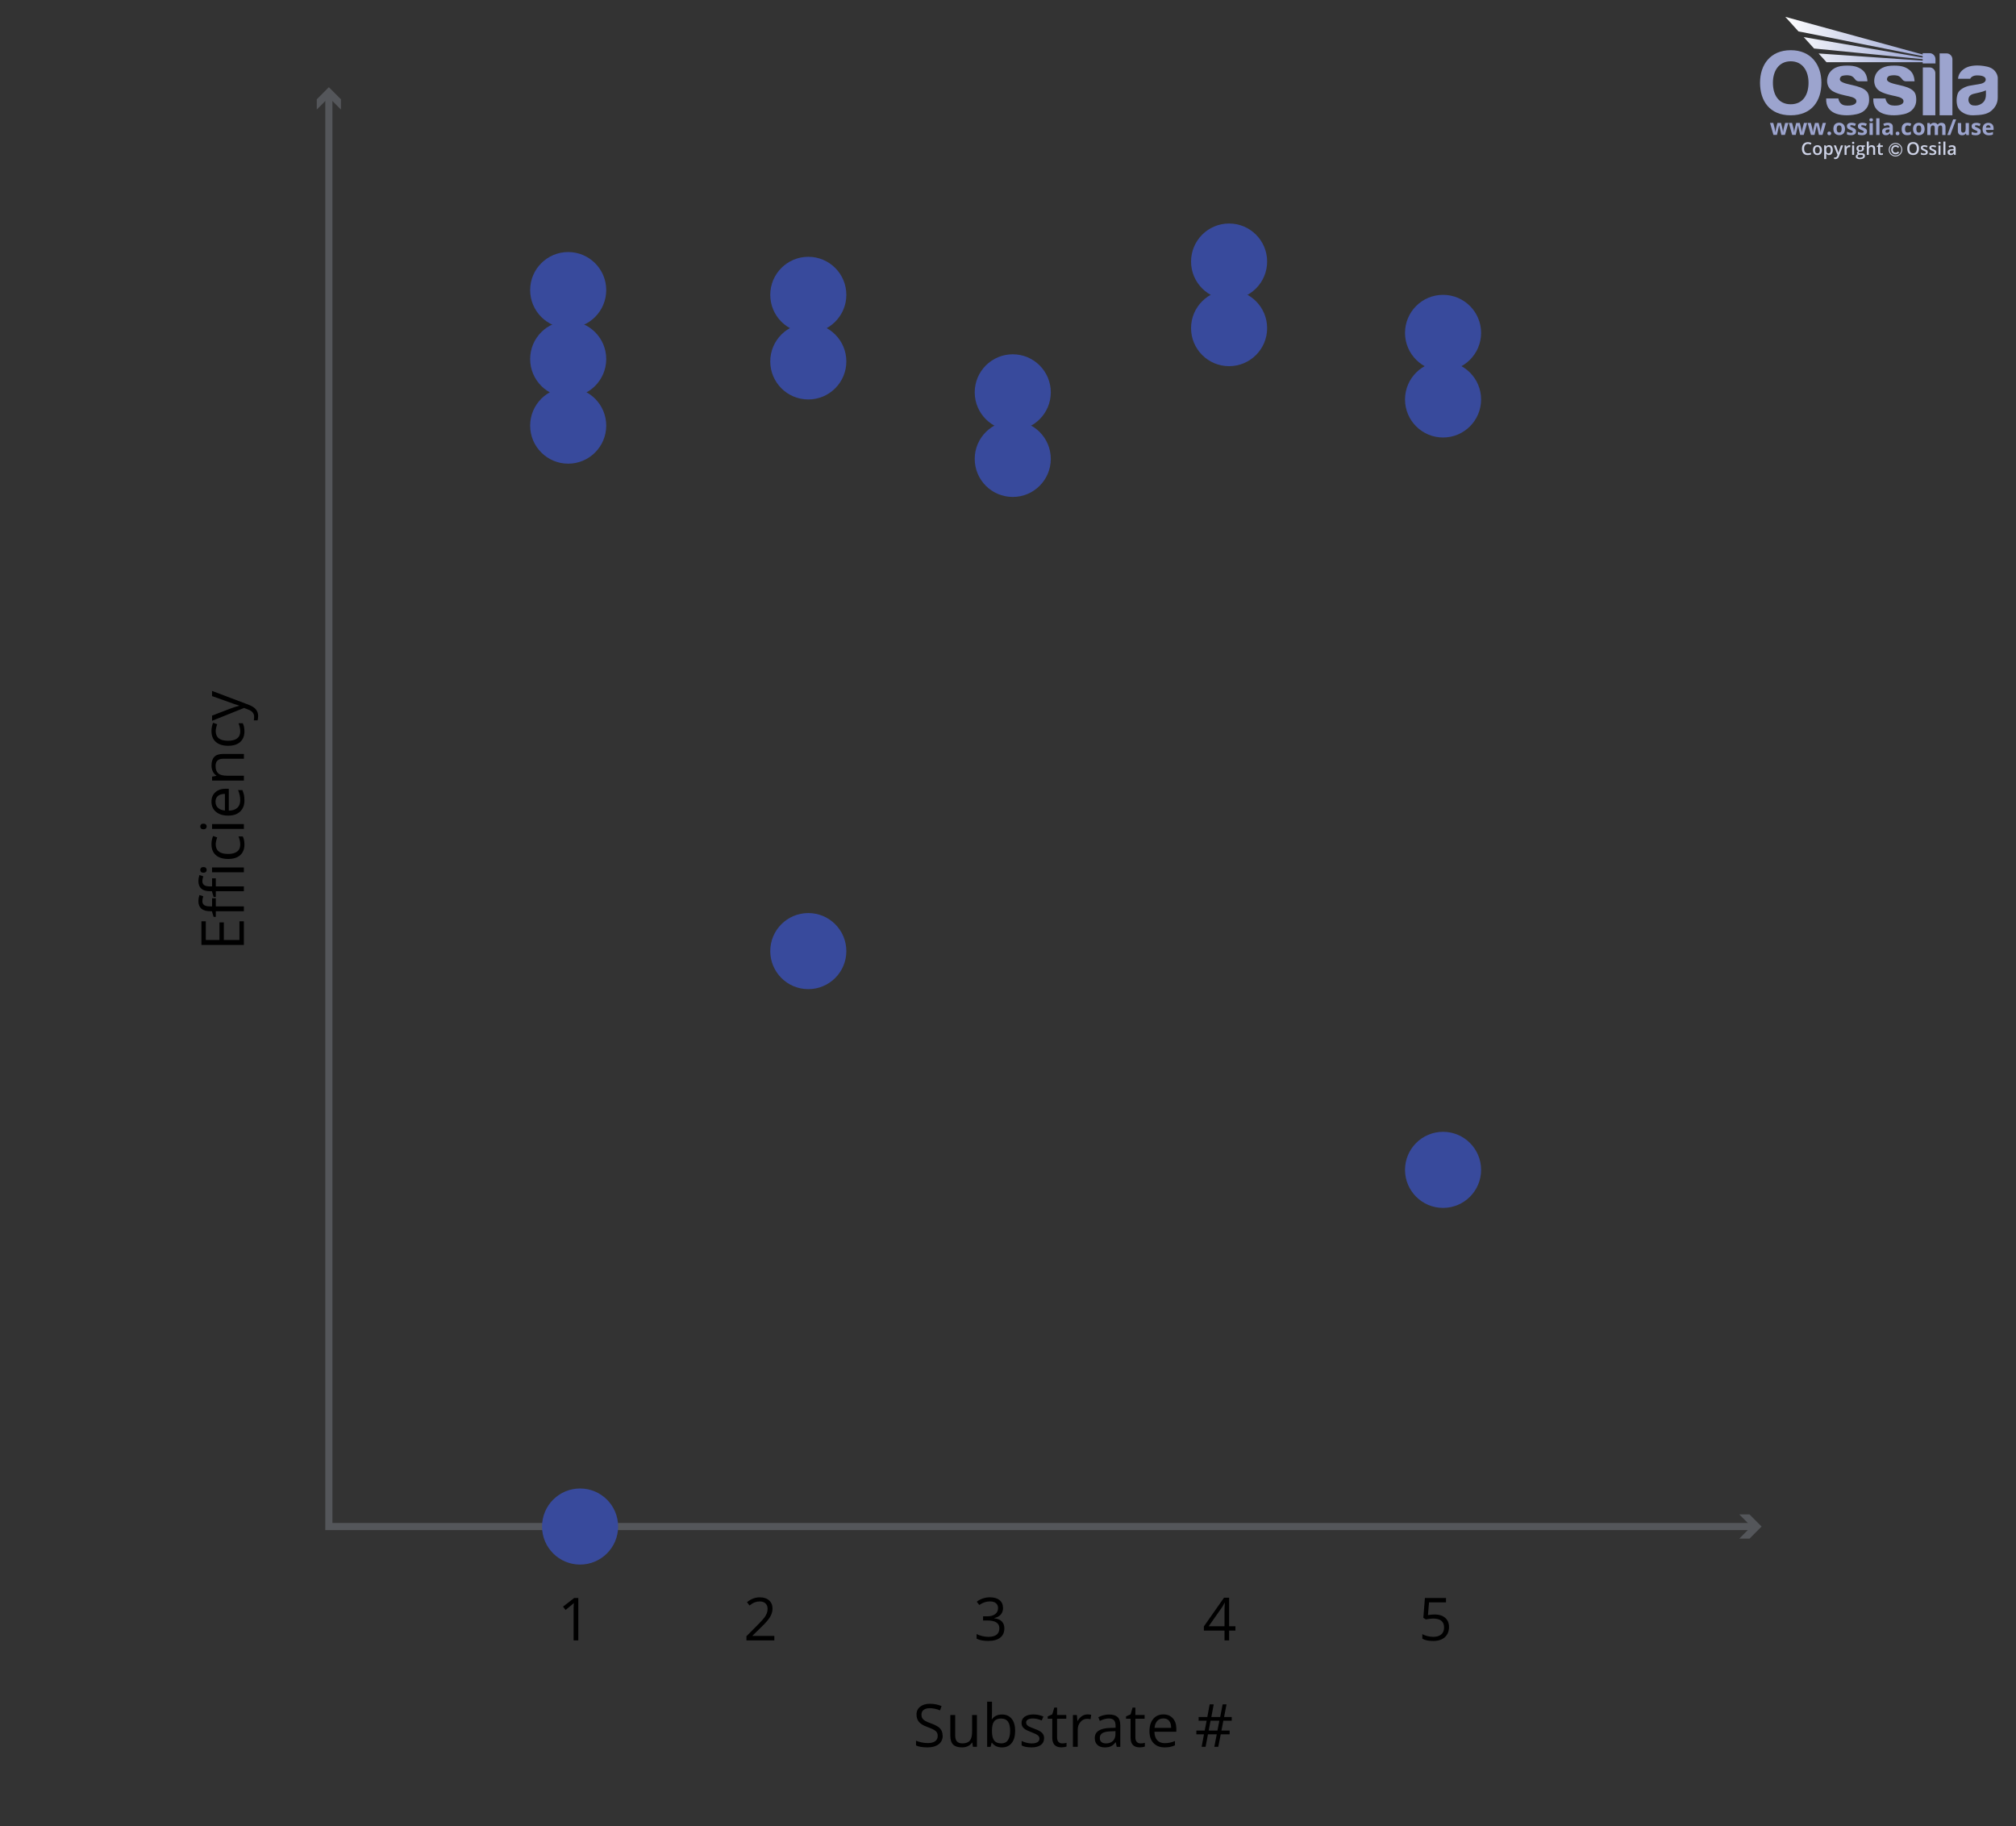 <svg viewBox="0 0 848 768" xmlns:xlink="http://www.w3.org/1999/xlink" xmlns="http://www.w3.org/2000/svg">
  <rect x="0" y="0" width="848" height="768" fill="#333333" stroke="none"/>
  <defs>
    <style>
      .cls-1 {
        stroke: #cdd2e6;
        stroke-width: .4px;
      }

      .cls-1, .cls-2, .cls-3 {
        fill: none;
      }

      .cls-4 {
        fill: #cdd2e6;
      }

      .cls-5 {
        clip-path: url(#clippath-2);
      }

      .cls-6 {
        clip-path: url(#clippath-6);
      }

      .cls-7 {
        fill: #9ca4ce;
      }

      .cls-8 {
        clip-path: url(#clippath-7);
      }

      .cls-2 {
        stroke: #54565a;
        stroke-miterlimit: 10;
        stroke-width: 3px;
      }

      .cls-9 {
        clip-path: url(#clippath-1);
      }

      .cls-10 {
        clip-path: url(#clippath-4);
      }

      .cls-11 {
        clip-path: url(#clippath-9);
      }

      .cls-12 {
        clip-path: url(#clippath);
      }

      .cls-13 {
        fill: #54565a;
      }

      .cls-14 {
        fill: #384a9c;
      }

      .cls-15 {
        clip-path: url(#clippath-3);
      }

      .cls-16 {
        clip-path: url(#clippath-8);
      }

      .cls-17 {
        clip-path: url(#clippath-5);
      }

      .cls-18 {
        fill: url(#linear-gradient);
      }

      .cls-19 {
        clip-path: url(#clippath-10);
      }
    </style>
    <clipPath id="clippath">
      <rect height="59.84" width="100" y="7.08" x="740.33" class="cls-3"></rect>
    </clipPath>
    <clipPath id="clippath-1">
      <rect height="59.84" width="100" y="7.08" x="740.33" class="cls-3"></rect>
    </clipPath>
    <clipPath id="clippath-2">
      <rect height="59.84" width="100" y="7.08" x="740.33" class="cls-3"></rect>
    </clipPath>
    <clipPath id="clippath-3">
      <path d="m756.49,13.2l52.26,10.41v.6l-50.05-8.61,4.36,4.8,45.69,4.5v.59c-14.65-1.01-29.14-1.99-43.79-3l3.35,3.68c13.52,0,26.92,0,40.44,0v.51h5.38v-1.79c0-1.39-1.11-2.53-2.47-2.53h-2.91v.56l-57.79-15.84,5.53,6.12Z" class="cls-3"></path>
    </clipPath>
    <linearGradient gradientUnits="userSpaceOnUse" gradientTransform="translate(37479.28 34746.1) scale(44.22 -44.22)" y2="785.37" x2="-829.15" y1="785.37" x1="-830.58" id="linear-gradient">
      <stop stop-color="#fff" offset="0"></stop>
      <stop stop-color="#949fd1" offset="1"></stop>
    </linearGradient>
    <clipPath id="clippath-4">
      <rect height="59.84" width="100" y="7.08" x="740.33" class="cls-3"></rect>
    </clipPath>
    <clipPath id="clippath-5">
      <rect height="59.84" width="100" y="7.08" x="740.33" class="cls-3"></rect>
    </clipPath>
    <clipPath id="clippath-6">
      <rect height="59.84" width="100" y="7.08" x="740.33" class="cls-3"></rect>
    </clipPath>
    <clipPath id="clippath-7">
      <rect height="59.84" width="100" y="7.08" x="740.33" class="cls-3"></rect>
    </clipPath>
    <clipPath id="clippath-8">
      <rect height="59.84" width="100" y="7.08" x="740.33" class="cls-3"></rect>
    </clipPath>
    <clipPath id="clippath-9">
      <rect height="59.84" width="100" y="7.08" x="740.33" class="cls-3"></rect>
    </clipPath>
    <clipPath id="clippath-10">
      <rect height="59.84" width="100" y="7.08" x="740.33" class="cls-3"></rect>
    </clipPath>
  </defs>
  <g data-sanitized-data-name="Layer 5" data-name="Layer 5" id="Layer_5">
    <g>
      <g class="cls-12">
        <circle r="2.65" cy="62.96" cx="797.32" class="cls-1"></circle>
      </g>
      <g class="cls-9">
        <path d="m798.19,61.22c-.27-.13-.54-.19-.83-.19-.34,0-.65.09-.95.26-.29.17-.52.4-.67.69-.16.28-.24.61-.24.97,0,.57.17,1.03.52,1.39s.79.54,1.33.54c.29,0,.55-.05.78-.15s.47-.29.73-.55l-.45-.49c-.19.2-.37.34-.53.41-.16.08-.33.11-.53.11-.23,0-.43-.05-.61-.16-.19-.11-.33-.26-.43-.45s-.15-.41-.15-.65c0-.35.11-.65.34-.89.23-.24.51-.36.84-.36.39,0,.75.18,1.06.53l.46-.47c-.19-.24-.42-.42-.69-.55" class="cls-4"></path>
      </g>
      <g class="cls-5">
        <path d="m835.34,40.04c0,.67-.19,2.26-1.42,3.25-1.23.99-2.6,1.23-3.94,1.05-1.33-.17-2.02-1.36-1.98-2.43.04-1.06.5-1.99,2.13-2.44,1.63-.44,3.51-.67,5.22-1.46v2.02Zm.5-12.02c-3.99-.91-7.2-.39-8.8.43s-3.27,2.3-3.42,4.67h5.11s.57-1.37,2.75-1.41c2.18-.04,3.52.47,3.75,1.44.23.97-.58,1.72-1.92,2.05-1.33.33-3.46.56-4.95.87-1.49.31-4.18,1.43-4.84,3.23-.66,1.8-.68,4.24.06,5.9.74,1.66,3.19,3.39,6.44,3.29,3.25-.1,5.86-.31,7.78-2.05s2.52-3.56,2.52-5.44.02-7.6.02-8.24-.5-3.83-4.49-4.74" class="cls-7"></path>
      </g>
      <g class="cls-15">
        <rect height="19.6" width="63.17" y="7.08" x="750.96" class="cls-18"></rect>
      </g>
      <g class="cls-10">
        <path d="m818.78,22.45h-2.91v26.04h5.38v-23.57c0-1.36-1.11-2.47-2.47-2.47" class="cls-7"></path>
      </g>
      <g class="cls-17">
        <path d="m811.65,28.35h-2.84v20.14h5.26v-17.72c0-1.33-1.09-2.42-2.42-2.42" class="cls-7"></path>
      </g>
      <g class="cls-6">
        <path d="m803.77,37.45c-1.82-1.1-4.06-1.45-6.73-2.11-2.67-.66-3.31-1.34-3.32-1.98,0-.64.37-1.3,1.13-1.49.76-.19,1.99-.35,3.27-.06,1.28.29,1.94,1.53,2.26,1.84.31.31.88.54,1.27.54h3.68c-.13-2.19-.81-3.8-2.4-4.96-1.59-1.16-3.54-1.82-7.53-1.59-3.99.23-6.11,2.28-6.79,4.62-.68,2.34.04,4.74,1.92,5.96,1.88,1.22,4.99,1.84,6.89,2.24,1.9.41,3.37,1,3.27,2.26-.1,1.27-2.23,1.93-4.78,1.61-2.54-.32-2.8-2.93-2.8-2.93h-5.13c-.17,3.35,1.43,5.17,3.5,6.13,2.07.97,5.61,1.32,9.36.48,3.75-.83,5.19-3.5,5.2-5.86.02-2.36-.46-3.62-2.28-4.72" class="cls-7"></path>
      </g>
      <g class="cls-8">
        <path d="m783.95,37.45c-1.82-1.1-4.06-1.45-6.73-2.11-2.67-.66-3.31-1.34-3.32-1.98,0-.64.37-1.3,1.13-1.49.76-.19,1.99-.35,3.27-.06,1.28.29,1.94,1.53,2.26,1.84.31.31.88.54,1.27.54h3.68c-.13-2.19-.81-3.8-2.4-4.96-1.59-1.16-3.54-1.82-7.53-1.59-3.99.23-6.11,2.28-6.79,4.62-.68,2.34.04,4.74,1.92,5.96,1.88,1.22,4.99,1.84,6.89,2.24,1.9.41,3.37,1,3.27,2.26-.1,1.27-2.23,1.93-4.78,1.61-2.54-.32-2.8-2.93-2.8-2.93h-5.13c-.17,3.35,1.43,5.17,3.5,6.13,2.07.97,5.61,1.32,9.36.48,3.75-.83,5.19-3.5,5.2-5.86.02-2.36-.46-3.62-2.28-4.72" class="cls-7"></path>
      </g>
      <g class="cls-16">
        <path d="m753.23,43.85c-5.19,0-7.48-4.06-7.48-9.05s2.52-9.02,7.49-9.02,7.49,4.04,7.49,9.02-2.31,9.05-7.5,9.05m.01-22.74c-8.56,0-12.91,6.12-12.91,13.67s3.94,13.71,12.89,13.71,12.93-6.16,12.93-13.71-4.35-13.67-12.91-13.67" class="cls-7"></path>
      </g>
      <g class="cls-11">
        <path d="m837.53,56.82c.27-.06.53-.15.77-.27v-1.06c-.29.14-.58.24-.85.3-.27.06-.56.09-.86.09-.39,0-.69-.11-.91-.33-.22-.22-.33-.52-.35-.92h3.25v-.67c0-.72-.2-1.28-.6-1.68-.4-.41-.95-.61-1.66-.61s-1.33.23-1.75.69c-.42.46-.63,1.11-.63,1.96s.23,1.46.69,1.9c.46.45,1.09.67,1.9.67.39,0,.73-.03,1-.09m-.5-3.88c.17.19.26.45.27.79h-1.93c.02-.34.12-.6.28-.79.17-.18.39-.28.69-.28s.52.09.69.28m-3.98,1.74c-.09-.18-.22-.34-.41-.48-.18-.14-.47-.29-.87-.45-.44-.18-.73-.31-.86-.4-.13-.09-.2-.2-.2-.32,0-.22.2-.33.61-.33.23,0,.45.04.67.1.22.07.46.16.71.27l.41-.99c-.57-.26-1.16-.4-1.77-.4s-1.13.12-1.48.37c-.35.25-.52.59-.52,1.04,0,.26.04.48.12.66.08.18.21.34.4.48.18.14.47.29.85.45.27.11.49.21.65.3.16.09.28.16.34.23.07.07.1.16.1.26,0,.29-.25.43-.75.43-.24,0-.53-.04-.85-.12s-.61-.18-.86-.3v1.14c.23.1.47.17.73.22s.57.07.94.07c.72,0,1.25-.14,1.61-.41.36-.27.54-.66.54-1.18,0-.25-.04-.46-.13-.65m-4.83,2.14v-5.04h-1.38v2.37c0,.6-.09,1.02-.26,1.28-.17.26-.45.39-.83.39-.28,0-.49-.09-.62-.27-.13-.18-.19-.45-.19-.82v-2.95h-1.38v3.29c0,.6.15,1.05.45,1.37.3.32.75.48,1.34.48.35,0,.65-.06.92-.19.27-.13.48-.31.63-.54h.07l.18.64h1.06Zm-6.64-6.59l-2.46,6.59h1.25l2.46-6.59h-1.25Zm-6.35,4.06c0-.52.08-.91.25-1.15.17-.24.42-.36.76-.36.26,0,.45.09.57.27.12.18.18.46.18.82v2.95h1.38v-3.29c0-.65-.15-1.12-.44-1.41-.29-.29-.73-.44-1.3-.44-.33,0-.63.06-.89.19-.26.13-.46.31-.6.55h-.12c-.27-.49-.78-.74-1.53-.74-.33,0-.62.07-.88.2-.26.13-.45.31-.59.54h-.08l-.19-.65h-1.05v5.04h1.37v-2.37c0-.59.08-1.02.24-1.28.16-.26.41-.39.77-.39.26,0,.45.09.57.27.12.18.18.46.18.82v2.95h1.38v-2.53Zm-5.94-1.38c-.2-.39-.48-.7-.85-.91-.37-.21-.8-.32-1.28-.32-.78,0-1.38.23-1.81.69-.43.46-.65,1.1-.65,1.92,0,.53.1.99.3,1.39.2.4.48.7.85.91.37.21.8.32,1.28.32.77,0,1.38-.23,1.81-.69s.65-1.11.65-1.93c0-.53-.1-.99-.3-1.38m-2.95.26c.16-.25.43-.37.79-.37s.64.12.8.37c.16.25.24.62.24,1.12s-.08.88-.24,1.13c-.16.25-.43.38-.79.38s-.64-.13-.8-.38c-.16-.26-.25-.63-.25-1.13s.08-.88.24-1.13m-3.18,3.66c.23-.05.45-.15.67-.29v-1.18c-.23.15-.45.26-.68.33-.23.07-.47.11-.74.11-.72,0-1.07-.49-1.07-1.48s.36-1.52,1.07-1.52c.19,0,.37.03.56.08.19.06.39.13.6.21l.41-1.06c-.46-.23-.99-.34-1.57-.34-.8,0-1.41.23-1.84.68-.43.45-.64,1.11-.64,1.96,0,1.72.78,2.58,2.35,2.58.35,0,.63-.03.86-.08m-5.52-.09c.14.13.33.2.59.2s.44-.07.58-.2c.14-.14.21-.32.21-.56s-.07-.44-.21-.57c-.14-.13-.33-.2-.58-.2s-.45.06-.59.19c-.14.13-.2.32-.2.57s.07.43.21.57m-2.79-1.84c0,.3-.1.55-.29.73-.19.18-.45.28-.76.28-.45,0-.67-.19-.67-.58,0-.27.1-.47.29-.6.2-.13.49-.2.89-.22l.53-.02v.41Zm1.37,1.92v-3.36c0-.6-.18-1.05-.54-1.34-.36-.29-.88-.44-1.56-.44s-1.35.15-1.93.46l.46.93c.54-.24,1.02-.37,1.42-.37.52,0,.78.26.78.77v.22l-.87.03c-.76.03-1.32.17-1.69.42-.37.25-.56.65-.56,1.18s.14.91.42,1.18c.28.28.66.41,1.14.41.39,0,.71-.06.96-.17.25-.11.48-.32.72-.61h.04l.27.69h.96Zm-5.6-7.02h-1.38v7.02h1.38v-7.02Zm-2.81,1.98h-1.38v5.04h1.38v-5.04Zm-.69-.63c.25,0,.44-.06.56-.18.13-.12.19-.29.19-.5,0-.45-.25-.67-.75-.67s-.75.22-.75.67.25.68.75.68m-1.89,3.53c-.09-.18-.22-.34-.41-.48-.18-.14-.47-.29-.87-.45-.44-.18-.73-.31-.86-.4-.13-.09-.2-.2-.2-.32,0-.22.2-.33.61-.33.23,0,.45.04.67.1.22.07.46.16.71.27l.42-.99c-.57-.26-1.17-.4-1.77-.4-.64,0-1.13.12-1.48.37-.35.25-.52.59-.52,1.04,0,.26.04.48.12.66.08.18.21.34.4.48.18.14.47.29.85.45.27.11.49.21.65.3.16.09.28.16.34.23.07.07.1.16.1.26,0,.29-.25.43-.75.43-.24,0-.53-.04-.85-.12-.32-.08-.61-.18-.86-.3v1.14c.23.1.47.17.73.22s.57.07.94.07c.72,0,1.25-.14,1.61-.41.36-.27.54-.66.54-1.18,0-.25-.04-.46-.13-.65m-4.59,0c-.09-.18-.22-.34-.41-.48-.18-.14-.47-.29-.87-.45-.44-.18-.73-.31-.86-.4-.13-.09-.2-.2-.2-.32,0-.22.2-.33.61-.33.23,0,.45.04.67.1.22.07.46.16.71.27l.41-.99c-.57-.26-1.17-.4-1.77-.4-.64,0-1.13.12-1.48.37-.35.25-.52.59-.52,1.04,0,.26.04.48.12.66.08.18.22.34.4.48.18.14.47.29.86.45.27.11.49.21.65.3.16.09.28.16.34.23.07.07.1.16.1.26,0,.29-.25.43-.75.43-.24,0-.53-.04-.85-.12-.32-.08-.61-.18-.86-.3v1.14c.23.1.47.17.73.22.26.05.57.07.94.07.72,0,1.25-.14,1.61-.41.36-.27.54-.66.54-1.18,0-.25-.04-.46-.13-.65m-4.82-1.77c-.2-.39-.48-.7-.85-.91-.37-.21-.8-.32-1.28-.32-.78,0-1.38.23-1.81.69-.43.46-.64,1.1-.64,1.92,0,.53.1.99.3,1.39s.48.7.85.91c.37.21.8.32,1.28.32.77,0,1.38-.23,1.81-.69.43-.46.65-1.11.65-1.93,0-.53-.1-.99-.3-1.38m-2.95.26c.16-.25.43-.37.79-.37s.64.12.8.37c.16.25.24.62.24,1.12s-.08.88-.24,1.13c-.16.25-.42.38-.79.38s-.64-.13-.8-.38c-.16-.26-.25-.63-.25-1.13s.08-.88.24-1.13m-3.95,3.58c.14.13.33.2.59.2s.44-.07.58-.2c.14-.14.21-.32.21-.56s-.07-.44-.21-.57c-.14-.13-.33-.2-.58-.2s-.46.06-.59.19c-.14.13-.2.32-.2.57s.07.43.21.57m-2.27.08l1.45-5.04h-1.35l-.6,2.23c-.03.13-.08.39-.15.76-.07.38-.12.67-.14.89h-.03c0-.08-.01-.2-.03-.34-.02-.14-.04-.28-.07-.43s-.05-.28-.07-.41c-.03-.13-.04-.23-.06-.29l-.59-2.42h-1.52l-.62,2.42-.07.38c-.09.5-.15.86-.16,1.09h-.03c-.1-.7-.19-1.26-.28-1.66l-.58-2.23h-1.37l1.43,5.04h1.48l.92-3.99h.03l.52,2.23.39,1.76h1.5Zm-7.9,0l1.45-5.04h-1.35l-.6,2.23c-.03.13-.08.39-.15.76-.07.38-.12.67-.14.89h-.03c0-.08-.01-.2-.03-.34-.02-.14-.04-.28-.07-.43s-.05-.28-.07-.41c-.03-.13-.04-.23-.06-.29l-.59-2.42h-1.52l-.62,2.42-.07.38c-.09.5-.15.86-.16,1.09h-.03c-.1-.7-.19-1.26-.28-1.66l-.58-2.23h-1.37l1.43,5.04h1.48l.92-3.99h.03l.52,2.23.39,1.76h1.5Zm-7.9,0l1.45-5.04h-1.35l-.6,2.23c-.03.13-.08.39-.15.76-.07.38-.12.67-.14.89h-.03c0-.08-.01-.2-.03-.34-.02-.14-.04-.28-.07-.43-.02-.15-.05-.28-.07-.41-.03-.13-.04-.23-.06-.29l-.59-2.42h-1.52l-.62,2.42-.07.38c-.09.5-.15.86-.16,1.09h-.03c-.1-.7-.19-1.26-.28-1.66l-.58-2.23h-1.37l1.43,5.04h1.48l.92-3.99h.03l.52,2.23.39,1.76h1.5Z" class="cls-7"></path>
      </g>
      <g class="cls-19">
        <path d="m820.28,64.42c-.11-.1-.16-.24-.16-.41,0-.24.09-.43.27-.55.18-.12.47-.19.87-.2l.51-.02v.35c0,.31-.09.55-.28.72-.19.17-.43.26-.74.26-.21,0-.37-.05-.48-.15m2.35.72v-2.69c0-.47-.13-.82-.39-1.04s-.64-.33-1.15-.33c-.23,0-.47.03-.73.09-.26.06-.49.14-.71.26l.27.61c.17-.08.35-.15.54-.21s.38-.09.59-.09c.25,0,.43.06.55.19.12.13.18.32.18.57v.21l-.69.02c-.63.02-1.09.13-1.4.34-.3.21-.46.52-.46.93,0,.39.11.69.33.9s.53.32.92.32c.3,0,.56-.04.75-.13.19-.09.39-.25.58-.5h.03l.17.56h.61Zm-4.32-5.61h-.85v5.61h.85v-5.61Zm-2.83.91c.08.08.2.12.36.12s.27-.04.35-.12c.08-.08.12-.2.12-.34,0-.15-.04-.27-.12-.35-.08-.08-.2-.12-.35-.12s-.27.04-.36.12c-.08.08-.12.2-.12.35s.04.26.12.34m.77.72h-.85v3.99h.85v-3.99Zm-1.87,2.36c-.07-.14-.18-.26-.33-.37-.15-.11-.39-.22-.72-.35-.39-.15-.65-.27-.76-.36-.12-.09-.18-.19-.18-.32,0-.25.22-.38.67-.38.29,0,.66.09,1.09.27l.27-.64c-.42-.19-.86-.29-1.33-.29s-.85.09-1.12.28c-.28.19-.41.45-.41.8,0,.28.08.52.24.69.16.18.47.36.93.53.24.09.42.17.55.25.13.07.23.14.29.21.06.07.09.15.09.25,0,.32-.26.47-.78.47-.4,0-.84-.11-1.31-.32v.73c.32.16.75.24,1.28.24s.94-.1,1.22-.31c.28-.21.43-.51.43-.9,0-.19-.04-.36-.11-.5m-3.6,0c-.07-.14-.18-.26-.33-.37-.15-.11-.39-.22-.72-.35-.39-.15-.65-.27-.76-.36-.12-.09-.18-.19-.18-.32,0-.25.22-.38.67-.38.29,0,.66.09,1.09.27l.27-.64c-.42-.19-.86-.29-1.33-.29s-.85.09-1.12.28c-.27.19-.41.45-.41.8,0,.28.08.52.24.69.16.18.47.36.93.53.24.09.42.17.55.25.13.07.23.14.29.21.06.07.09.15.09.25,0,.32-.26.47-.78.47-.4,0-.84-.11-1.31-.32v.73c.32.16.75.24,1.28.24s.94-.1,1.22-.31c.28-.21.43-.51.43-.9,0-.19-.04-.36-.11-.5m-7.25-2.48c.26-.33.65-.5,1.17-.5s.9.17,1.16.5c.26.33.39.83.39,1.47s-.13,1.15-.39,1.48c-.26.33-.65.5-1.16.5s-.9-.17-1.16-.5c-.26-.34-.39-.83-.39-1.48s.13-1.14.4-1.47m2.99-.53c-.43-.47-1.03-.71-1.82-.71s-1.41.23-1.84.7c-.43.47-.64,1.14-.64,2.01s.21,1.54.64,2.01c.43.47,1.04.71,1.83.71s1.4-.24,1.82-.72c.43-.48.64-1.14.64-2s-.21-1.53-.64-2m-15.55,3.89c-.1-.1-.15-.25-.15-.45v-2.14h1.14v-.64h-1.14v-.89h-.52l-.29.84-.58.31v.38h.54v2.15c0,.85.4,1.27,1.21,1.27.16,0,.31-.01.46-.04.15-.03.27-.06.36-.1v-.64c-.21.07-.41.1-.62.1-.17,0-.3-.05-.4-.15m-2.26-1.84c0-.97-.48-1.46-1.45-1.46-.27,0-.51.05-.72.16-.21.11-.37.26-.48.45h-.05c.03-.26.04-.5.04-.73v-1.43h-.85v5.61h.85v-1.98c0-.5.08-.86.25-1.07s.43-.32.79-.32c.27,0,.47.08.59.23.12.15.19.38.19.69v2.45h.85v-2.6Zm-6.83-.71c.13-.14.31-.21.56-.21s.43.07.55.21c.12.14.18.34.18.6,0,.52-.25.79-.74.79-.24,0-.42-.07-.55-.2-.13-.13-.19-.33-.19-.58,0-.27.06-.47.19-.61m-.34,3.47c.14-.11.34-.17.58-.17h.64c.34,0,.57.04.69.11.12.07.19.2.19.37,0,.22-.11.39-.34.53-.23.13-.57.2-1.03.2-.3,0-.53-.05-.69-.15-.17-.1-.25-.24-.25-.42,0-.19.07-.35.21-.46m1.54-4.15c-.06-.02-.16-.03-.28-.05-.12-.02-.24-.02-.35-.02-.51,0-.89.12-1.17.36-.27.24-.41.57-.41,1.01,0,.27.06.5.19.71.13.2.3.35.5.43-.17.1-.29.2-.37.31-.08.1-.13.23-.13.38,0,.12.04.23.11.34.07.11.17.18.28.23-.28.06-.5.18-.65.35-.16.17-.23.37-.23.62,0,.36.14.63.43.82.29.19.7.29,1.24.29.7,0,1.24-.12,1.62-.37s.56-.59.56-1.05c0-.35-.11-.62-.34-.81-.23-.19-.56-.28-1-.28h-.7c-.23,0-.39-.02-.47-.07-.09-.05-.13-.11-.13-.21,0-.15.09-.28.27-.4.1.02.22.03.35.03.5,0,.89-.12,1.17-.35.28-.24.43-.56.43-.97,0-.14-.02-.27-.06-.39-.04-.12-.09-.23-.16-.31l.68-.13v-.46h-1.38Zm-3.97-.72c.08.08.2.12.36.12s.26-.04.35-.12c.08-.08.13-.2.13-.34,0-.15-.04-.27-.13-.35-.08-.08-.2-.12-.35-.12s-.27.04-.36.12c-.08.08-.12.2-.12.35s.04.26.12.34m.77.72h-.85v3.99h.85v-3.99Zm-2.7.14c-.21.14-.39.33-.52.57h-.04l-.11-.7h-.66v3.99h.85v-2.09c0-.35.11-.64.32-.86.21-.22.49-.33.83-.33.13,0,.25.01.37.04l.08-.79c-.11-.02-.25-.04-.42-.04-.25,0-.47.07-.69.21m-4.3,3.85l-.15.38c-.17.47-.45.71-.86.71-.16,0-.31-.01-.44-.04v.67c.18.04.36.06.55.06.72,0,1.24-.42,1.55-1.25l1.71-4.52h-.92c-.55,1.6-.86,2.5-.92,2.69-.06.19-.1.35-.12.48h-.03c-.04-.28-.12-.59-.25-.91l-.81-2.26h-.92l1.6,3.99Zm-3.09-3.03c.16.23.24.57.24,1.02s-.08.79-.24,1.03-.39.36-.68.36c-.35,0-.6-.11-.75-.33-.15-.22-.23-.57-.23-1.06v-.13c0-.43.08-.75.23-.95.16-.2.4-.3.74-.3.31,0,.54.11.69.34m.68,2.55c.28-.37.42-.87.42-1.53s-.14-1.16-.42-1.52c-.28-.36-.67-.54-1.16-.54-.53,0-.93.2-1.19.61h-.04c-.06-.28-.1-.46-.12-.53h-.69v5.77h.85v-1.63c0-.07-.02-.28-.05-.61h.05c.28.36.67.55,1.18.55s.89-.18,1.17-.55m-6.83-2.54c.16-.24.42-.35.77-.35.68,0,1.02.46,1.02,1.37s-.34,1.38-1.01,1.38-1.02-.46-1.02-1.38c0-.44.08-.78.24-1.01m2.16-.49c-.34-.37-.79-.56-1.37-.56s-1.07.18-1.4.54c-.33.36-.5.87-.5,1.52,0,.42.08.78.23,1.1.15.32.37.56.66.73.29.17.62.25.99.25.6,0,1.06-.18,1.4-.55s.5-.87.5-1.53-.17-1.13-.51-1.5m-4.76-1.01c.2.06.39.14.56.22l.31-.72c-.46-.23-.96-.34-1.49-.34s-.96.11-1.34.33c-.38.22-.67.53-.87.95-.2.41-.3.89-.3,1.44,0,.87.21,1.54.62,2.01.41.47,1.01.7,1.78.7.52,0,.99-.08,1.41-.24v-.74c-.23.07-.44.13-.65.17-.21.04-.43.07-.65.07-.52,0-.91-.17-1.19-.5-.27-.33-.41-.82-.41-1.47s.14-1.1.43-1.45c.28-.35.67-.53,1.17-.53.22,0,.43.03.63.1" class="cls-4"></path>
      </g>
    </g>
    <g>
      <polyline points="138.33 40.1 138.33 642 737.57 642" class="cls-2"></polyline>
      <polygon points="133.25 46.08 138.33 40.99 143.42 46.08 143.42 41.76 138.33 36.67 133.25 41.76 133.25 46.08" class="cls-13"></polygon>
      <polygon points="731.6 647.09 736.68 642 731.6 636.91 735.91 636.91 741 642 735.91 647.09 731.6 647.09" class="cls-13"></polygon>
    </g>
    <g>
      <path d="m102.58,387.46v9.95h-17.85v-9.95h1.84v7.87h5.75v-7.4h1.83v7.4h6.57v-7.87h1.86Z"></path>
      <path d="m90.78,369.38v3.41h11.8v2.03h-11.8v2.39h-.92l-.73-2.39h-.75c-3.29,0-4.93-1.44-4.93-4.31,0-.71.14-1.54.43-2.49l1.62.52c-.25.78-.38,1.45-.38,2,0,.77.25,1.33.76,1.7.51.37,1.32.55,2.45.55h.87v-3.41h1.57Zm0,8.4v3.41h11.8v2.03h-11.8v2.39h-.92l-.73-2.39h-.75c-3.29,0-4.93-1.44-4.93-4.31,0-.71.14-1.54.43-2.49l1.62.52c-.25.78-.38,1.45-.38,2,0,.77.25,1.33.76,1.7.51.37,1.32.55,2.45.55h.87v-3.41h1.57Zm-5.2-10.75c-.46,0-.8-.11-1.02-.34-.22-.23-.32-.51-.32-.85s.11-.61.33-.84.56-.35,1.01-.35.79.12,1.02.35.34.52.34.84-.11.63-.34.85c-.22.23-.56.34-1.02.34Zm17-2.2v2.03h-13.38v-2.03h13.38Z"></path>
      <path d="m102.82,355.16c0,1.94-.6,3.44-1.79,4.5-1.19,1.06-2.88,1.59-5.06,1.59s-3.97-.54-5.19-1.62c-1.22-1.08-1.83-2.61-1.83-4.61,0-.64.07-1.29.21-1.93.14-.64.3-1.15.49-1.51l1.72.62c-.18.45-.33.94-.45,1.46s-.18,1-.18,1.4c0,2.72,1.73,4.08,5.2,4.08,1.64,0,2.91-.33,3.79-.99s1.32-1.65,1.32-2.95c0-1.12-.24-2.26-.72-3.43h1.79c.46.9.7,2.02.7,3.38Z"></path>
      <path d="m85.58,348.77c-.46,0-.8-.11-1.02-.34-.22-.23-.32-.51-.32-.85s.11-.61.33-.84c.22-.24.56-.35,1.01-.35s.79.12,1.02.35c.22.24.34.52.34.84,0,.34-.11.63-.34.85s-.56.34-1.02.34Zm17-2.2v2.03h-13.38v-2.03h13.38Z"></path>
      <path d="m102.82,336.63c0,1.98-.6,3.54-1.81,4.68-1.2,1.14-2.88,1.71-5.02,1.71s-3.87-.53-5.14-1.59c-1.27-1.06-1.9-2.49-1.9-4.28,0-1.68.55-3,1.65-3.98,1.1-.98,2.56-1.46,4.36-1.46h1.28v9.22c1.57-.04,2.76-.44,3.58-1.19.81-.75,1.22-1.81,1.22-3.18,0-1.44-.3-2.87-.9-4.27h1.81c.31.72.53,1.39.67,2.03.13.64.2,1.41.2,2.31Zm-12.17.55c0,1.07.35,1.93,1.05,2.57.7.64,1.67,1.02,2.91,1.13v-6.99c-1.28,0-2.26.29-2.94.85-.68.57-1.02,1.38-1.02,2.44Z"></path>
      <path d="m102.58,319.1h-8.65c-1.09,0-1.9.25-2.44.75-.54.5-.81,1.27-.81,2.33,0,1.4.38,2.42,1.14,3.08s2.01.98,3.75.98h7.02v2.03h-13.38v-1.65l1.83-.33v-.1c-.66-.42-1.17-1-1.53-1.75-.36-.75-.54-1.58-.54-2.5,0-1.61.39-2.82,1.17-3.64s2.02-1.22,3.73-1.22h8.73v2.03Z"></path>
      <path d="m102.82,307.56c0,1.94-.6,3.44-1.79,4.5-1.19,1.06-2.88,1.59-5.06,1.59s-3.97-.54-5.19-1.62c-1.22-1.08-1.83-2.61-1.83-4.61,0-.64.07-1.29.21-1.93.14-.64.3-1.15.49-1.51l1.72.62c-.18.45-.33.94-.45,1.46s-.18,1-.18,1.4c0,2.72,1.73,4.08,5.2,4.08,1.64,0,2.91-.33,3.79-.99s1.32-1.65,1.32-2.95c0-1.12-.24-2.26-.72-3.43h1.79c.46.9.7,2.02.7,3.38Z"></path>
      <path d="m89.2,303.13v-2.17l7.63-2.93c1.74-.64,3-1.04,3.77-1.2v-.1c-.42-.11-1.12-.33-2.13-.67-1.01-.34-4.1-1.44-9.27-3.31v-2.17l15.23,5.75c1.51.57,2.57,1.24,3.2,2,.63.76.95,1.7.95,2.8,0,.62-.07,1.23-.21,1.83h-1.62c.1-.45.15-.95.15-1.5,0-1.39-.78-2.38-2.34-2.98l-1.9-.74-13.45,5.4Z"></path>
    </g>
    <g>
      <path d="m396.54,729.9c0,1.57-.57,2.8-1.71,3.67s-2.69,1.32-4.64,1.32c-2.12,0-3.74-.27-4.88-.82v-2c.73.31,1.53.55,2.39.73.86.18,1.72.27,2.56.27,1.38,0,2.42-.26,3.12-.79.7-.52,1.05-1.25,1.05-2.19,0-.62-.12-1.12-.37-1.52-.25-.39-.66-.76-1.25-1.09-.58-.33-1.47-.71-2.66-1.14-1.66-.59-2.85-1.3-3.56-2.11-.71-.81-1.07-1.88-1.07-3.19,0-1.38.52-2.47,1.55-3.28,1.03-.81,2.4-1.22,4.1-1.22s3.41.33,4.89.98l-.65,1.81c-1.47-.62-2.91-.93-4.3-.93-1.1,0-1.96.24-2.58.71-.62.47-.93,1.13-.93,1.97,0,.62.11,1.12.34,1.52.23.4.61.76,1.15,1.09.54.33,1.37.69,2.48,1.09,1.87.67,3.16,1.38,3.86,2.15.7.77,1.06,1.76,1.06,2.98Z"></path>
      <path d="m401.79,721.27v8.68c0,1.09.25,1.9.74,2.44.5.54,1.27.81,2.33.81,1.4,0,2.42-.38,3.07-1.15.65-.76.97-2.01.97-3.75v-7.03h2.03v13.38h-1.67l-.29-1.79h-.11c-.42.66-.99,1.16-1.73,1.51-.74.35-1.58.52-2.52.52-1.63,0-2.85-.39-3.66-1.16-.81-.77-1.21-2.01-1.21-3.71v-8.75h2.05Z"></path>
      <path d="m421.45,721.05c1.76,0,3.12.6,4.1,1.8.97,1.2,1.46,2.9,1.46,5.1s-.49,3.9-1.47,5.12-2.34,1.83-4.08,1.83c-.87,0-1.67-.16-2.39-.48-.72-.32-1.32-.82-1.81-1.48h-.15l-.43,1.72h-1.45v-18.99h2.03v4.61c0,1.03-.03,1.96-.1,2.78h.1c.94-1.33,2.34-2,4.2-2Zm-.29,1.7c-1.38,0-2.38.4-2.99,1.19-.61.79-.92,2.13-.92,4.01s.31,3.22.94,4.04c.63.81,1.63,1.21,3.01,1.21,1.25,0,2.17-.45,2.78-1.36.61-.91.92-2.21.92-3.91s-.3-3.04-.92-3.89-1.55-1.28-2.83-1.28Z"></path>
      <path d="m439.18,731c0,1.24-.46,2.21-1.39,2.88s-2.23,1.01-3.91,1.01c-1.77,0-3.16-.28-4.15-.84v-1.88c.64.33,1.33.58,2.07.77.74.19,1.45.28,2.13.28,1.06,0,1.87-.17,2.44-.51.57-.34.86-.85.86-1.54,0-.52-.23-.97-.68-1.34-.45-.37-1.33-.81-2.64-1.31-1.25-.46-2.13-.87-2.66-1.21-.53-.35-.92-.74-1.17-1.18-.26-.44-.38-.96-.38-1.57,0-1.09.44-1.95,1.33-2.58.89-.63,2.1-.95,3.65-.95,1.44,0,2.85.29,4.22.88l-.72,1.65c-1.34-.55-2.56-.83-3.65-.83-.96,0-1.68.15-2.17.45-.49.3-.73.72-.73,1.25,0,.36.09.66.27.92.18.25.48.49.89.72.41.23,1.19.56,2.34.99,1.59.58,2.66,1.16,3.22,1.75s.84,1.32.84,2.21Z"></path>
      <path d="m446.79,733.22c.36,0,.7-.03,1.04-.08.33-.05.6-.11.79-.17v1.55c-.22.11-.54.19-.97.26-.43.07-.81.1-1.15.1-2.59,0-3.88-1.36-3.88-4.09v-7.96h-1.92v-.98l1.92-.84.85-2.86h1.17v3.1h3.88v1.58h-3.88v7.87c0,.81.19,1.42.57,1.86.38.43.91.65,1.58.65Z"></path>
      <path d="m457.4,721.02c.59,0,1.13.05,1.6.15l-.28,1.88c-.55-.12-1.04-.18-1.46-.18-1.08,0-2.01.44-2.78,1.32-.77.88-1.15,1.97-1.15,3.28v7.18h-2.03v-13.38h1.67l.23,2.48h.1c.5-.87,1.09-1.54,1.79-2.01.7-.47,1.47-.71,2.31-.71Z"></path>
      <path d="m469.73,734.65l-.4-1.9h-.1c-.67.84-1.33,1.41-2,1.7-.66.3-1.49.45-2.48.45-1.33,0-2.37-.34-3.12-1.03s-1.13-1.66-1.13-2.92c0-2.7,2.16-4.12,6.48-4.25l2.27-.07v-.83c0-1.05-.23-1.82-.68-2.33-.45-.5-1.17-.75-2.17-.75-1.12,0-2.38.34-3.78,1.03l-.62-1.55c.66-.36,1.38-.64,2.17-.84.79-.2,1.57-.3,2.36-.3,1.59,0,2.78.35,3.55,1.06.77.71,1.15,1.84,1.15,3.41v9.13h-1.5Zm-4.58-1.43c1.26,0,2.25-.35,2.97-1.04.72-.69,1.08-1.66,1.08-2.91v-1.21l-2.03.08c-1.61.06-2.77.31-3.48.75-.71.44-1.07,1.13-1.07,2.07,0,.73.22,1.29.67,1.67.44.38,1.06.57,1.86.57Z"></path>
      <path d="m479.73,733.22c.36,0,.7-.03,1.04-.08.33-.05.6-.11.79-.17v1.55c-.22.11-.54.19-.97.26-.43.07-.81.1-1.15.1-2.59,0-3.88-1.36-3.88-4.09v-7.96h-1.92v-.98l1.92-.84.85-2.86h1.17v3.1h3.88v1.58h-3.88v7.87c0,.81.19,1.42.57,1.86.38.43.91.65,1.58.65Z"></path>
      <path d="m489.89,734.89c-1.98,0-3.54-.6-4.68-1.81-1.14-1.2-1.71-2.88-1.71-5.02s.53-3.87,1.59-5.14c1.06-1.27,2.49-1.9,4.28-1.9,1.68,0,3,.55,3.98,1.65s1.46,2.56,1.46,4.36v1.28h-9.22c.04,1.57.44,2.76,1.19,3.58.75.81,1.81,1.22,3.18,1.22,1.44,0,2.87-.3,4.27-.9v1.81c-.72.31-1.39.53-2.03.67-.64.13-1.41.2-2.31.2Zm-.55-12.17c-1.07,0-1.93.35-2.57,1.05-.64.7-1.02,1.67-1.13,2.9h6.99c0-1.28-.29-2.26-.85-2.94s-1.38-1.02-2.44-1.02Z"></path>
      <path d="m514.58,723.67l-.8,4.15h3.45v1.57h-3.75l-1.03,5.25h-1.67l1.03-5.25h-3.7l-1,5.25h-1.66l.98-5.25h-3.2v-1.57h3.5l.83-4.15h-3.38v-1.55h3.65l1-5.32h1.7l-1,5.32h3.72l1.03-5.32h1.64l-1.03,5.32h3.22v1.55h-3.53Zm-6.18,4.15h3.7l.81-4.15h-3.7l-.8,4.15Z"></path>
    </g>
    <path d="m243.26,689.88h-1.98v-12.72c0-1.06.03-2.06.1-3-.17.17-.36.35-.57.54s-1.18.98-2.91,2.38l-1.07-1.39,4.72-3.65h1.71v17.85Z"></path>
    <path d="m325.71,689.88h-11.73v-1.75l4.7-4.72c1.43-1.45,2.38-2.48,2.83-3.1.46-.62.8-1.22,1.03-1.81.23-.59.34-1.22.34-1.89,0-.95-.29-1.71-.87-2.26s-1.38-.84-2.41-.84c-.74,0-1.44.12-2.11.37s-1.4.69-2.21,1.33l-1.07-1.38c1.64-1.37,3.43-2.05,5.37-2.05,1.68,0,2.99.43,3.94,1.29.95.86,1.43,2.01,1.43,3.46,0,1.13-.32,2.25-.95,3.36s-1.82,2.51-3.56,4.2l-3.91,3.82v.1h9.18v1.88Z"></path>
    <path d="m421.92,676.23c0,1.14-.32,2.07-.96,2.8-.64.72-1.54,1.21-2.72,1.45v.1c1.43.18,2.5.63,3.19,1.37s1.04,1.69,1.04,2.88c0,1.7-.59,3.01-1.77,3.92-1.18.92-2.86,1.37-5.03,1.37-.94,0-1.81-.07-2.59-.21-.79-.14-1.55-.39-2.29-.75v-1.93c.77.38,1.6.67,2.47.87.88.2,1.7.3,2.48.3,3.08,0,4.63-1.21,4.63-3.63,0-2.16-1.7-3.25-5.1-3.25h-1.76v-1.75h1.78c1.39,0,2.49-.31,3.31-.92s1.22-1.47,1.22-2.56c0-.87-.3-1.55-.9-2.05-.6-.5-1.41-.74-2.44-.74-.78,0-1.52.11-2.21.32s-1.48.6-2.37,1.17l-1.03-1.37c.73-.58,1.58-1.03,2.53-1.36.96-.33,1.96-.49,3.02-.49,1.73,0,3.08.4,4.04,1.19.96.79,1.44,1.88,1.44,3.27Z"></path>
    <path d="m519.66,685.78h-2.65v4.1h-1.94v-4.1h-8.68v-1.77l8.47-12.07h2.15v12h2.65v1.84Zm-4.59-1.84v-5.93c0-1.16.04-2.48.12-3.94h-.1c-.39.78-.76,1.43-1.1,1.94l-5.58,7.93h6.65Z"></path>
    <path d="m603.44,678.98c1.88,0,3.36.47,4.44,1.4s1.62,2.21,1.62,3.83c0,1.85-.59,3.3-1.76,4.35s-2.8,1.57-4.86,1.57-3.54-.32-4.6-.96v-1.95c.57.37,1.28.65,2.12.86.85.21,1.68.31,2.5.31,1.43,0,2.54-.34,3.34-1.01.79-.67,1.19-1.65,1.19-2.93,0-2.49-1.53-3.74-4.58-3.74-.77,0-1.81.12-3.1.35l-1.05-.67.67-8.35h8.87v1.87h-7.14l-.45,5.36c.94-.19,1.87-.28,2.79-.28Z"></path>
  </g>
  <g data-sanitized-data-name="Layer 6" data-name="Layer 6" id="Layer_6">
    <circle r="16" cy="400" cx="340" class="cls-14"></circle>
    <circle r="16" cy="492" cx="607" class="cls-14"></circle>
    <circle r="16" cy="642" cx="244" class="cls-14"></circle>
    <circle r="16" cy="179" cx="239" class="cls-14"></circle>
    <circle r="16" cy="122" cx="239" class="cls-14"></circle>
    <circle r="16" cy="151" cx="239" class="cls-14"></circle>
    <circle r="16" cy="152" cx="340" class="cls-14"></circle>
    <circle r="16" cy="124" cx="340" class="cls-14"></circle>
    <circle r="16" cy="193" cx="426" class="cls-14"></circle>
    <circle r="16" cy="165" cx="426" class="cls-14"></circle>
    <circle r="16" cy="138" cx="517" class="cls-14"></circle>
    <circle r="16" cy="110" cx="517" class="cls-14"></circle>
    <circle r="16" cy="168" cx="607" class="cls-14"></circle>
    <circle r="16" cy="140" cx="607" class="cls-14"></circle>
  </g>
</svg>